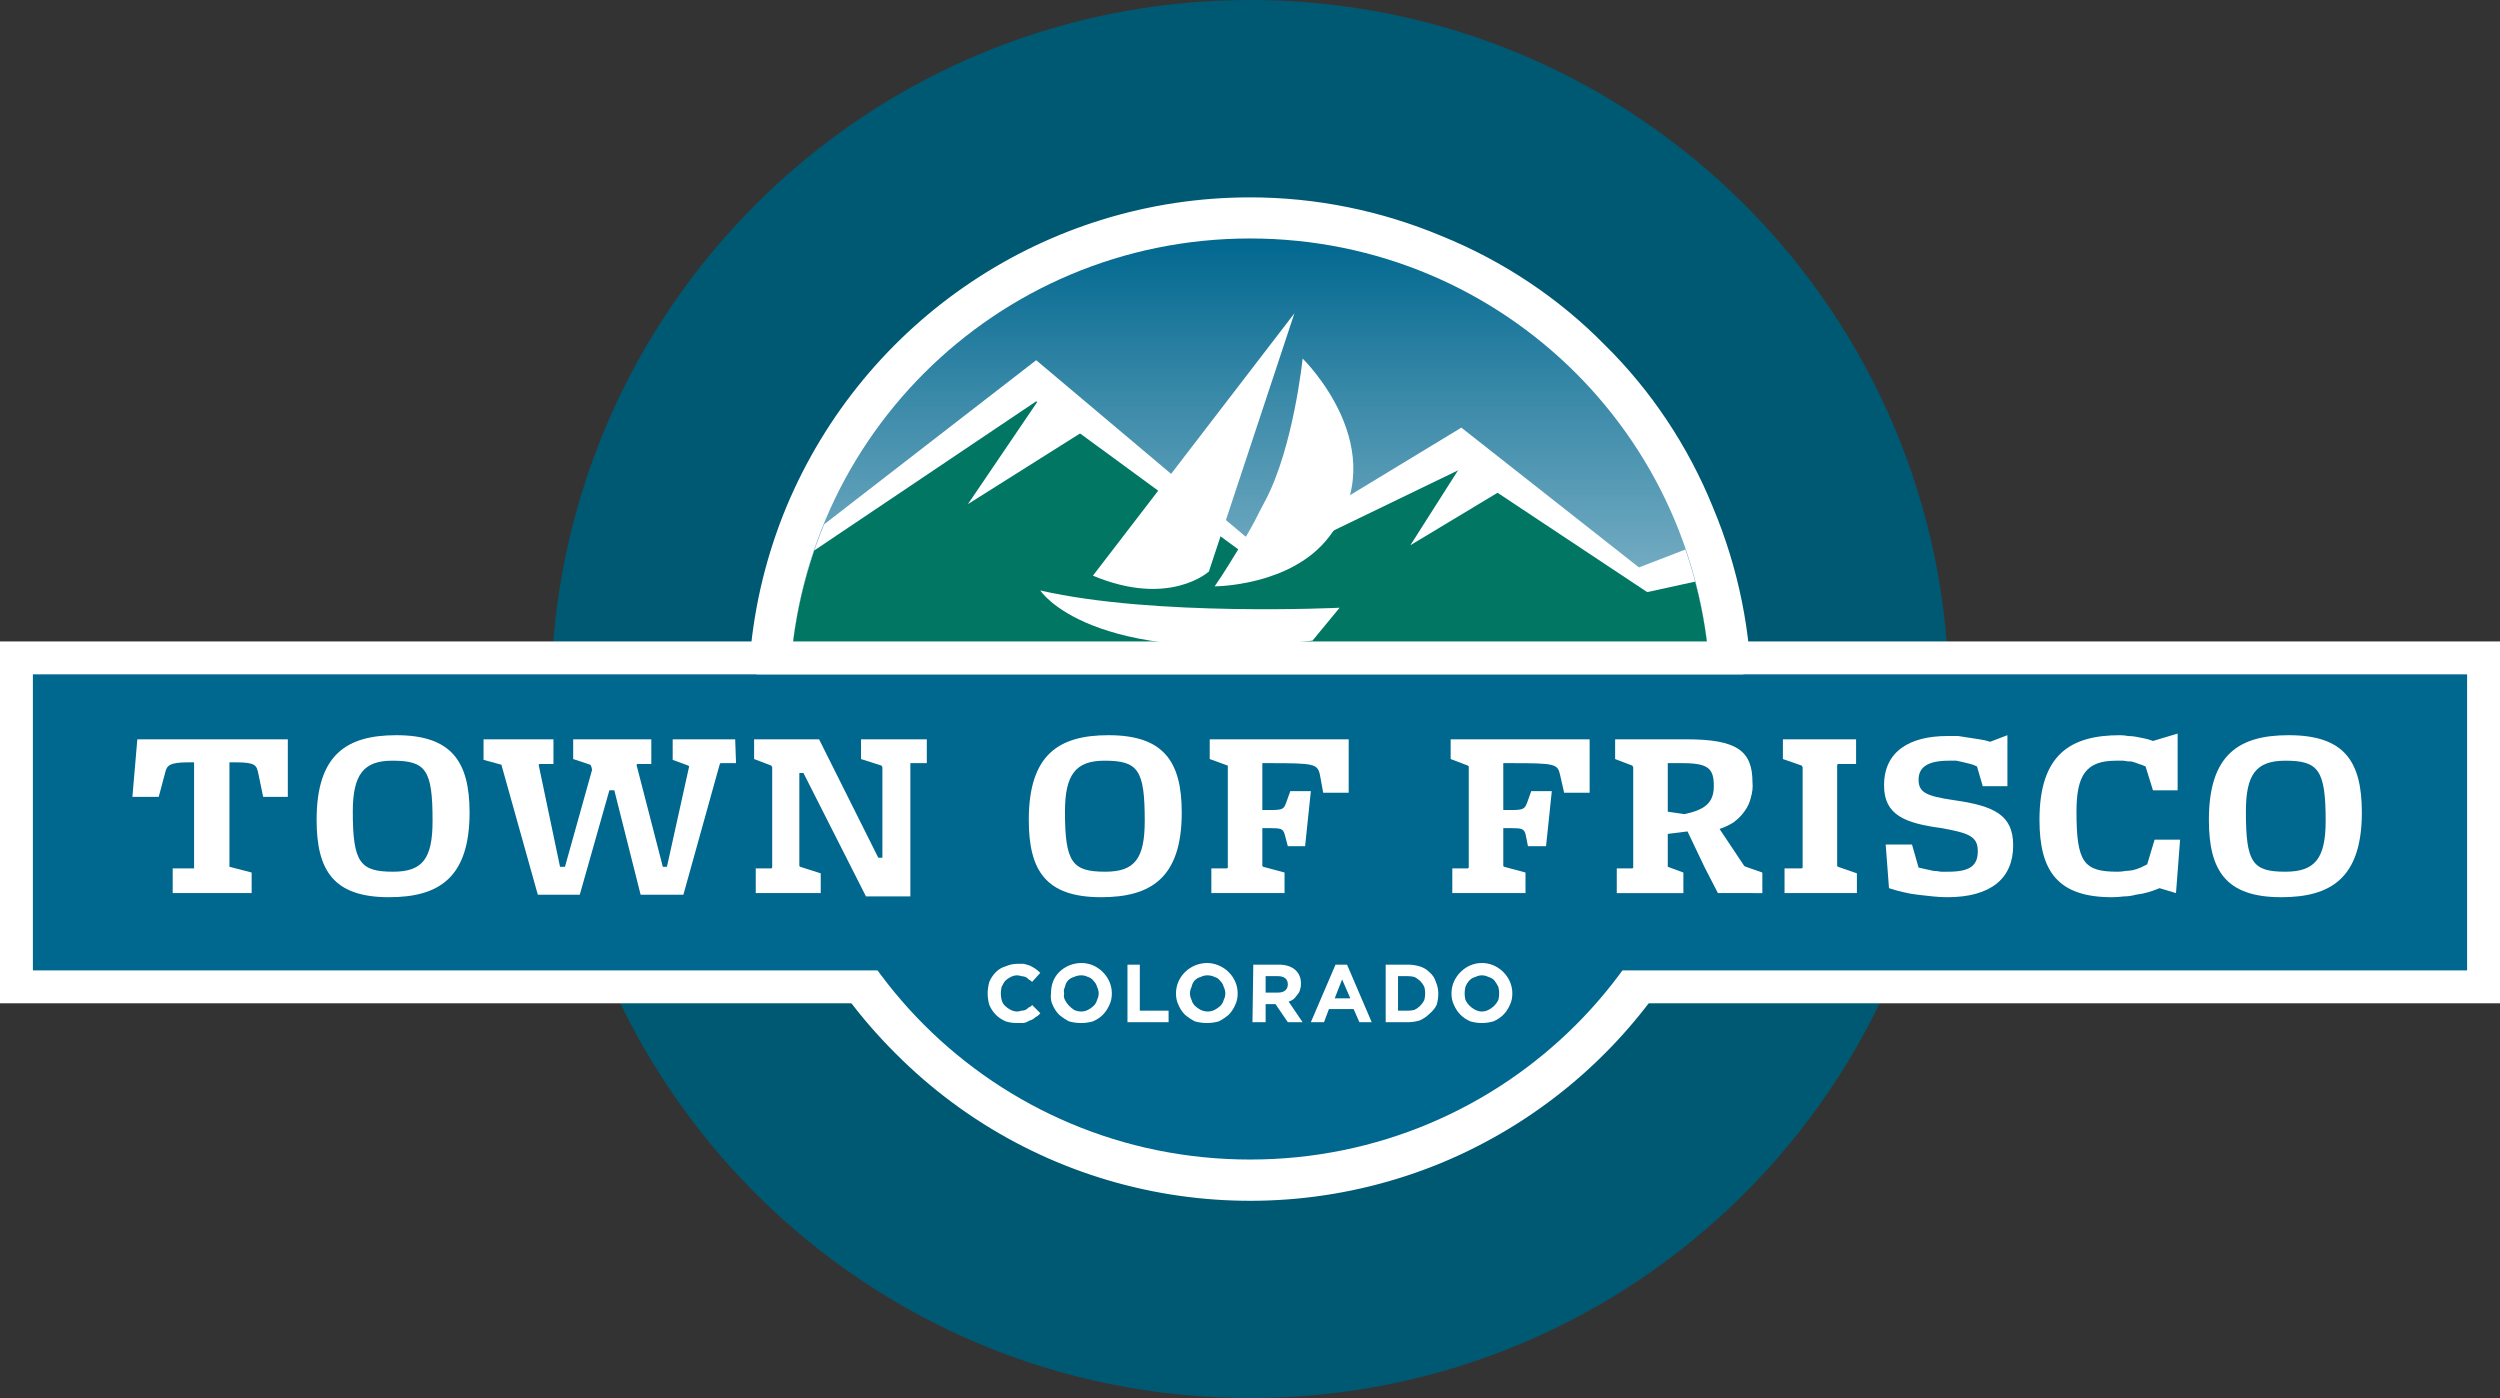 <svg version="1.2" xmlns="http://www.w3.org/2000/svg" viewBox="0 0 304 170" width="304" height="170">
	<rect x="0" y="0" width="304" height="170" fill="#333333" stroke="none"/>
	<title>frisco-gov-logo-svg</title>
	<defs>
		<linearGradient id="g1" x2="1" gradientUnits="userSpaceOnUse" gradientTransform="matrix(0,-112,112,0,152,141)">
			<stop offset="0" stop-color="#ffffff"/>
			<stop offset=".08" stop-color="#f6fafb"/>
			<stop offset=".22" stop-color="#deebf0"/>
			<stop offset=".4" stop-color="#b6d3df"/>
			<stop offset=".6" stop-color="#7fb2c7"/>
			<stop offset=".83" stop-color="#3989a8"/>
			<stop offset="1" stop-color="#00678f"/>
		</linearGradient>
		<clipPath clipPathUnits="userSpaceOnUse" id="cp1">
			<path d="m92 117h120v28h-120z"/>
		</clipPath>
		<clipPath clipPathUnits="userSpaceOnUse" id="cp2">
			<path d="m207.77 80c-1.27-13.92-7.69-26.86-18.01-36.28-10.32-9.42-23.79-14.65-37.76-14.65-13.97 0-27.44 5.23-37.76 14.65-10.32 9.42-16.74 22.36-18.01 36.28z"/>
		</clipPath>
	</defs>
	<style>
		.s0 { fill: #005973 } 
		.s1 { fill: #ffffff } 
		.s2 { fill: url(#g1) } 
		.s3 { fill: #00678f } 
		.s4 { fill: #007663 } 
	</style>
	<path class="s0" d="m152 170c-47 0-85-38-85-85 0-47 38-85 85-85 47 0 85 38 85 85 0 47-38 85-85 85z"/>
	<path class="s1" d="m152 145.5c-24.5 0-46.5-14.7-55.9-37.3-9.4-22.7-4.2-48.7 13.1-66 17.3-17.3 43.3-22.5 66-13.1 22.6 9.4 37.3 31.4 37.3 55.9 0 7.9-1.6 15.8-4.6 23.1-3.1 7.4-7.5 14-13.1 19.7-5.7 5.6-12.3 10-19.7 13.1-7.3 3-15.2 4.6-23.1 4.6z"/>
	<path fill-rule="evenodd" class="s1" d="m152 25c24.3 0 46.1 14.6 55.4 37 9.3 22.5 4.2 48.3-13 65.4-17.1 17.2-42.9 22.3-65.4 13-22.4-9.3-37-31.1-37-55.4 0-7.9 1.6-15.7 4.6-23 3-7.2 7.4-13.9 13-19.4 5.5-5.6 12.2-10 19.4-13 7.3-3 15.1-4.6 23-4.6zm0-1c-24.7 0-46.9 14.9-56.4 37.7-9.4 22.8-4.2 49 13.3 66.4 17.4 17.5 43.6 22.7 66.4 13.3 22.8-9.5 37.7-31.7 37.7-56.4 0-8-1.6-15.9-4.7-23.3-3-7.4-7.5-14.2-13.2-19.8-5.6-5.7-12.4-10.2-19.8-13.2-7.4-3.1-15.3-4.7-23.3-4.7z"/>
	<path class="s2" d="m152 141c-31 0-56-25-56-56 0-31 25-56 56-56 31 0 56 25 56 56 0 31-25 56-56 56z"/>
	<path class="s1" d="m1 79h302v42h-302z"/>
	<path fill-rule="evenodd" class="s1" d="m304 122h-304v-44h304zm-302-42v40h300v-40z"/>
	<path class="s3" d="m4 82h296v36h-296z"/>
	<g clip-path="url(#cp1)">
		<path class="s3" d="m152 141c-31 0-56-25-56-56 0-31 25-56 56-56 31 0 56 25 56 56 0 31-25 56-56 56z"/>
	</g>
	<path class="s1" d="m32 96.9l-0.6-2.9c-0.2-0.9-0.3-1.3-2.7-1.3h-0.8v12.5 0.2l2.7 0.7v2.5h-9.6v-3h2.6v-0.1-12.8h-0.7c-2.3 0-2.6 0.4-2.8 1.2l-0.8 3h-3.2l0.6-7h18.3v7z"/>
	<path fill-rule="evenodd" class="s1" d="m47.3 109.1c-6.7 0-8.8-3.2-8.8-9.4 0-8 3.7-10.3 9.7-10.3 6.7 0 8.9 3.2 8.9 9.4 0 8-3.8 10.3-9.8 10.3zm0.4-16.6c-3.5 0-4.8 1.7-4.8 6.2 0 6.2 0.9 7.3 4.9 7.3 3.6 0 4.8-1.6 4.8-6.2 0-6.2-0.8-7.3-4.9-7.3z"/>
	<path class="s1" d="m89.5 92.8h-1.9l-0.1 0.2-4.4 15.8h-5.2l-3.2-12.7h-0.6l-3.6 12.7h-5.1l-4.4-15.7v-0.1l-2.2-0.6v-2.5h8.5v3h-1.7l-0.1 0.1 2.6 12.4h0.6l3.3-11.8-0.1-0.4-0.1-0.2-2.1-0.7v-2.4h9.5v3h-1.7l-0.1 0.1 3.2 12.4h0.5l2.7-12.2-0.1-0.1-1.9-0.7v-2.5h7.6z"/>
	<path class="s1" d="m112.7 92.8h-2v0.2 16h-5.4l-7.6-15h-0.5v11.3l0.1 0.1 2.5 0.8v2.4h-7.9v-3h1.9l0.1-0.1v-12.2l-0.1-0.2-2.1-0.8v-2.4h7.9l7.2 14.4h0.5v-11l-0.1-0.2-2.5-0.8v-2.4h8z"/>
	<path fill-rule="evenodd" class="s1" d="m133.9 109.1c-6.7 0-8.8-3.2-8.8-9.4 0-8 3.7-10.3 9.7-10.3 6.7 0 8.9 3.2 8.9 9.4 0 8-3.8 10.3-9.8 10.3zm0.4-16.6c-3.5 0-4.8 1.7-4.8 6.2 0 6.2 0.9 7.3 4.9 7.3 3.6 0 4.8-1.6 4.8-6.2 0-6.2-0.8-7.3-4.9-7.3z"/>
	<path class="s1" d="m160.9 96.4l-0.4-2.2c-0.3-1.3-0.7-1.4-5.9-1.4h-1.1v5.7h0.9c1.6 0 1.7-0.1 2-0.9l0.5-1.4h2.5l-0.7 6.7h-2.1l-0.4-1.5c-0.2-0.6-0.4-0.7-1.8-0.7h-0.9v4.6l0.1 0.1 2.6 0.7v2.5h-8.9v-3h1.9l0.1-0.1v-12.3-0.1l-2.2-0.8v-2.4h16.9v6.5z"/>
	<path class="s1" d="m190.2 96.4l-0.5-2.2c-0.3-1.3-0.6-1.4-5.8-1.4h-1.1v5.7h0.9c1.5 0 1.7-0.1 2-0.9l0.5-1.4h2.5l-0.7 6.7h-2.2l-0.3-1.5c-0.2-0.6-0.4-0.7-1.8-0.7h-0.9v4.6l0.1 0.1 2.6 0.7v2.5h-8.9v-3h1.9l0.1-0.1v-12.3l-0.1-0.1-2.1-0.8v-2.4h16.9v6.5z"/>
	<path fill-rule="evenodd" class="s1" d="m208.9 108.6l-1.6-3.1-2.1-4.4-2.4 0.3v3.9 0.1l1.9 0.7v2.5h-8.1v-3h1.9l0.1-0.1v-12.2l-0.1-0.2-2.1-0.8v-2.4h8.7c6.1 0 8 1.4 8 5.2q0.1 0.9-0.2 1.9-0.2 0.9-0.8 1.7-0.5 0.7-1.3 1.3-0.8 0.5-1.7 0.8l3 4.5 0.2 0.1 2 0.7v2.5zm-4.3-15.8h-1.8v5.9l2 0.3c2.4-0.5 3.6-1.3 3.6-3.4 0-2.1-0.6-2.8-3.8-2.8z"/>
	<path class="s1" d="m217 108.6v-3h2.1l0.1-0.1v-12.2l-0.1-0.2-2.3-0.8v-2.4h8.9v3h-2.2l-0.1 0.1v12.3l0.1 0.1 2.3 0.8v2.4z"/>
	<path class="s1" d="m236.8 109.1q-0.9 0-1.8-0.1-0.9-0.1-1.8-0.2-0.9-0.1-1.7-0.3-0.9-0.2-1.8-0.5l-0.4-5.3h3.2l0.8 2.8q0.4 0.1 0.9 0.2 0.4 0.1 0.9 0.2 0.4 0 0.9 0.1 0.4 0 0.9 0c2.6 0 3.6-0.7 3.6-2.5 0-1.8-1.1-2.2-4.4-2.8-4.5-0.6-7-1.6-7-5.2 0-4.2 3.2-6 7.7-6q0.6 0 1.3 0 0.7 0.1 1.3 0.2 0.7 0.1 1.3 0.2 0.7 0.1 1.3 0.3l2.1-0.8v6.2h-3l-0.7-2.4q-0.4-0.2-0.8-0.3-0.4-0.1-0.8-0.2-0.5-0.1-0.9-0.2-0.5 0-0.9 0c-2.6 0-3.7 0.8-3.7 2.3 0 1.5 0.8 2 4.3 2.5 4.9 0.7 7.2 1.8 7.2 5.5 0 4-2.7 6.3-8 6.3z"/>
	<path class="s1" d="m264.6 108.6l-2-0.6q-0.7 0.3-1.4 0.5-0.7 0.2-1.5 0.3-0.7 0.2-1.4 0.2-0.8 0.1-1.5 0.1c-6.6 0-8.8-3.2-8.8-9.4 0-8 3.8-10.3 9.8-10.3q0.5 0 1 0.1 0.5 0 1 0.1 0.5 0.1 1 0.2 0.5 0.1 1 0.3l3-0.9v6.9h-3l-0.9-2.9q-0.4-0.2-0.8-0.3-0.5-0.2-0.9-0.3-0.5 0-1-0.1-0.4 0-0.9 0c-3.6 0-4.8 1.7-4.8 6.2 0 6.2 0.9 7.3 5 7.3q0.5 0 1-0.1 0.4 0 0.9-0.1 0.4-0.1 0.9-0.3 0.4-0.2 0.8-0.4l0.9-3h3.1z"/>
	<path fill-rule="evenodd" class="s1" d="m277.4 109.1c-6.7 0-8.8-3.2-8.8-9.4 0-8 3.7-10.3 9.7-10.3 6.8 0 8.9 3.2 8.9 9.4 0 8-3.8 10.3-9.8 10.3zm0.5-16.6c-3.6 0-4.8 1.7-4.8 6.2 0 6.2 0.8 7.3 4.8 7.3 3.6 0 4.9-1.6 4.9-6.2 0-6.2-0.9-7.3-4.9-7.3z"/>
	<path class="s1" d="m123.7 124.4q-0.8 0-1.4-0.2-0.7-0.3-1.2-0.8-0.5-0.5-0.8-1.2-0.2-0.7-0.2-1.4 0-0.7 0.2-1.4 0.3-0.7 0.8-1.2 0.5-0.5 1.2-0.7 0.7-0.3 1.4-0.3 0.4 0 0.8 0 0.4 0.1 0.7 0.2 0.4 0.2 0.7 0.4 0.3 0.2 0.6 0.5l-1 1.1q-0.2-0.2-0.4-0.3-0.2-0.2-0.4-0.3-0.3-0.1-0.5-0.1-0.3-0.1-0.5-0.1-0.4 0-0.8 0.2-0.4 0.2-0.7 0.5-0.2 0.3-0.4 0.7-0.1 0.4-0.1 0.8 0 0.4 0.1 0.8 0.1 0.4 0.4 0.7 0.3 0.3 0.7 0.5 0.4 0.2 0.8 0.2 0.2 0 0.5-0.1 0.3 0 0.5-0.1 0.2-0.1 0.4-0.3 0.3-0.1 0.4-0.3l1 1q-0.2 0.3-0.6 0.5-0.3 0.3-0.7 0.4-0.3 0.2-0.7 0.3-0.4 0-0.8 0z"/>
	<path fill-rule="evenodd" class="s1" d="m131.5 124.4q-0.8 0-1.5-0.2-0.6-0.3-1.2-0.8-0.5-0.5-0.8-1.2-0.3-0.6-0.2-1.4c0-1 0.3-1.9 1-2.6 0.7-0.7 1.7-1.1 2.7-1.1 1 0 1.9 0.4 2.6 1.1 0.7 0.7 1.1 1.6 1.1 2.6q0 0.8-0.3 1.4-0.3 0.7-0.8 1.2-0.5 0.5-1.2 0.8-0.7 0.2-1.4 0.2zm2.1-3.6q0-0.4-0.2-0.8-0.1-0.4-0.4-0.7-0.3-0.4-0.7-0.5-0.4-0.2-0.8-0.2-0.5 0-0.9 0.2-0.4 0.1-0.7 0.4-0.3 0.3-0.4 0.8-0.2 0.4-0.1 0.8-0.1 0.4 0.1 0.8 0.2 0.4 0.5 0.7 0.3 0.3 0.6 0.5 0.4 0.2 0.9 0.2 0.4 0 0.8-0.2 0.4-0.2 0.7-0.5 0.3-0.3 0.4-0.7 0.2-0.4 0.2-0.8z"/>
	<path class="s1" d="m137.1 124.3v-7h1.5v5.6h3.5v1.4z"/>
	<path fill-rule="evenodd" class="s1" d="m146.8 124.4q-0.8 0-1.5-0.2-0.6-0.3-1.2-0.8-0.5-0.5-0.8-1.2-0.3-0.6-0.3-1.4c0-1 0.4-1.9 1.1-2.6 0.7-0.7 1.7-1.1 2.7-1.1 0.9 0 1.9 0.4 2.6 1.1 0.7 0.7 1.1 1.6 1.1 2.6q0 0.8-0.3 1.4-0.3 0.7-0.8 1.2-0.6 0.5-1.2 0.8-0.7 0.2-1.5 0.2zm2.2-3.6q0-0.4-0.2-0.8-0.1-0.4-0.4-0.7-0.3-0.4-0.7-0.5-0.4-0.2-0.9-0.2-0.4 0-0.8 0.2-0.4 0.1-0.7 0.4-0.3 0.3-0.4 0.8-0.2 0.4-0.2 0.8 0 0.4 0.2 0.8 0.1 0.4 0.4 0.7 0.3 0.3 0.7 0.5 0.4 0.2 0.9 0.2 0.4 0 0.8-0.2 0.4-0.2 0.7-0.5 0.3-0.3 0.4-0.7 0.2-0.4 0.2-0.8z"/>
	<path fill-rule="evenodd" class="s1" d="m156.6 124.3l-1.5-2.2h-1.2v2.2h-1.6l0.1-7h3.1c1.7 0 2.7 0.9 2.7 2.3q0 0.4-0.1 0.7-0.1 0.4-0.3 0.6-0.2 0.3-0.5 0.6-0.3 0.2-0.6 0.3l1.7 2.5zm0-4.6c0-0.7-0.5-1-1.2-1h-1.5v2h1.5c0.8 0 1.2-0.4 1.2-1z"/>
	<path fill-rule="evenodd" class="s1" d="m165.3 124.3l-0.7-1.6h-3l-0.6 1.6h-1.6l3-7h1.4l3 7zm-2.1-5.2l-0.9 2.3h1.9z"/>
	<path fill-rule="evenodd" class="s1" d="m171.2 124.3h-2.7v-7h2.7q0.7 0 1.4 0.2 0.7 0.2 1.2 0.7 0.6 0.5 0.8 1.2 0.3 0.7 0.3 1.4 0 0.7-0.2 1.4-0.3 0.6-0.9 1.1-0.5 0.5-1.2 0.8-0.7 0.2-1.4 0.2zm2.1-3.5q0-0.4-0.1-0.8-0.2-0.4-0.5-0.7-0.3-0.3-0.7-0.5-0.4-0.1-0.8-0.1h-1.2v4.2h1.2q0.4 0 0.8-0.1 0.4-0.2 0.7-0.5 0.3-0.3 0.5-0.7 0.1-0.4 0.1-0.8z"/>
	<path fill-rule="evenodd" class="s1" d="m180.2 124.4q-0.7 0-1.4-0.2-0.7-0.3-1.2-0.8-0.5-0.5-0.8-1.2-0.3-0.6-0.3-1.4c0-1 0.4-1.9 1.1-2.6 0.7-0.7 1.6-1.1 2.6-1.1 1 0 1.9 0.4 2.6 1.1 0.7 0.7 1.1 1.6 1.1 2.6q0 0.8-0.3 1.4-0.3 0.7-0.8 1.2-0.5 0.5-1.2 0.8-0.7 0.2-1.4 0.2zm2.1-3.6q0-0.4-0.1-0.8-0.2-0.4-0.5-0.8-0.3-0.3-0.7-0.4-0.4-0.2-0.8-0.2-0.4 0-0.8 0.2-0.4 0.1-0.7 0.4-0.3 0.3-0.5 0.8-0.1 0.4-0.1 0.8 0 0.4 0.1 0.8 0.2 0.4 0.5 0.7 0.3 0.3 0.7 0.5 0.4 0.2 0.8 0.2 0.4 0 0.8-0.2 0.4-0.2 0.7-0.5 0.3-0.3 0.5-0.7 0.1-0.4 0.1-0.8z"/>
	<g id="Clip-Path" clip-path="url(#cp2)">
		<path class="s1" d="m126 43.8l27.3 23 24.4-14.8 21.6 17 34.4-13.3v39.3h-140v-26.2l32.3-25z"/>
		<path class="s4" d="m126 48.8l27.3 20 24.4-11.8 22.6 15 33.4-7.3v32.3h-140l1.8-27.7 30.5-20.5z"/>
	</g>
	<path class="s1" d="m178.5 55.3l4.3 4.2-11.3 6.8 7-11z"/>
	<path class="s1" d="m127.2 47.3l-9.5 14 14.6-9.2-5.1-4.8z"/>
	<path class="s1" d="m126.5 71.8c0 0 5.9 9.3 33.1 6.1l3.3-4c0 0-22.5 1.1-36.4-2.1z"/>
	<path class="s1" d="m158.4 43.6c0 0 11.4 11.1 3.2 21.7-4.6 6-13.9 6-13.9 6q0.9-1.3 1.7-2.6 0.8-1.3 1.6-2.6 0.8-1.3 1.5-2.6 0.7-1.4 1.4-2.7c3.4-6.5 4.5-17.2 4.5-17.2z"/>
	<path class="s1" d="m157.4 38.1l-10.4 31.4c0 0-4.8 4.4-14.1 0.5"/>
	<path class="s1" d="m92 78h120v4h-120z"/>
</svg>